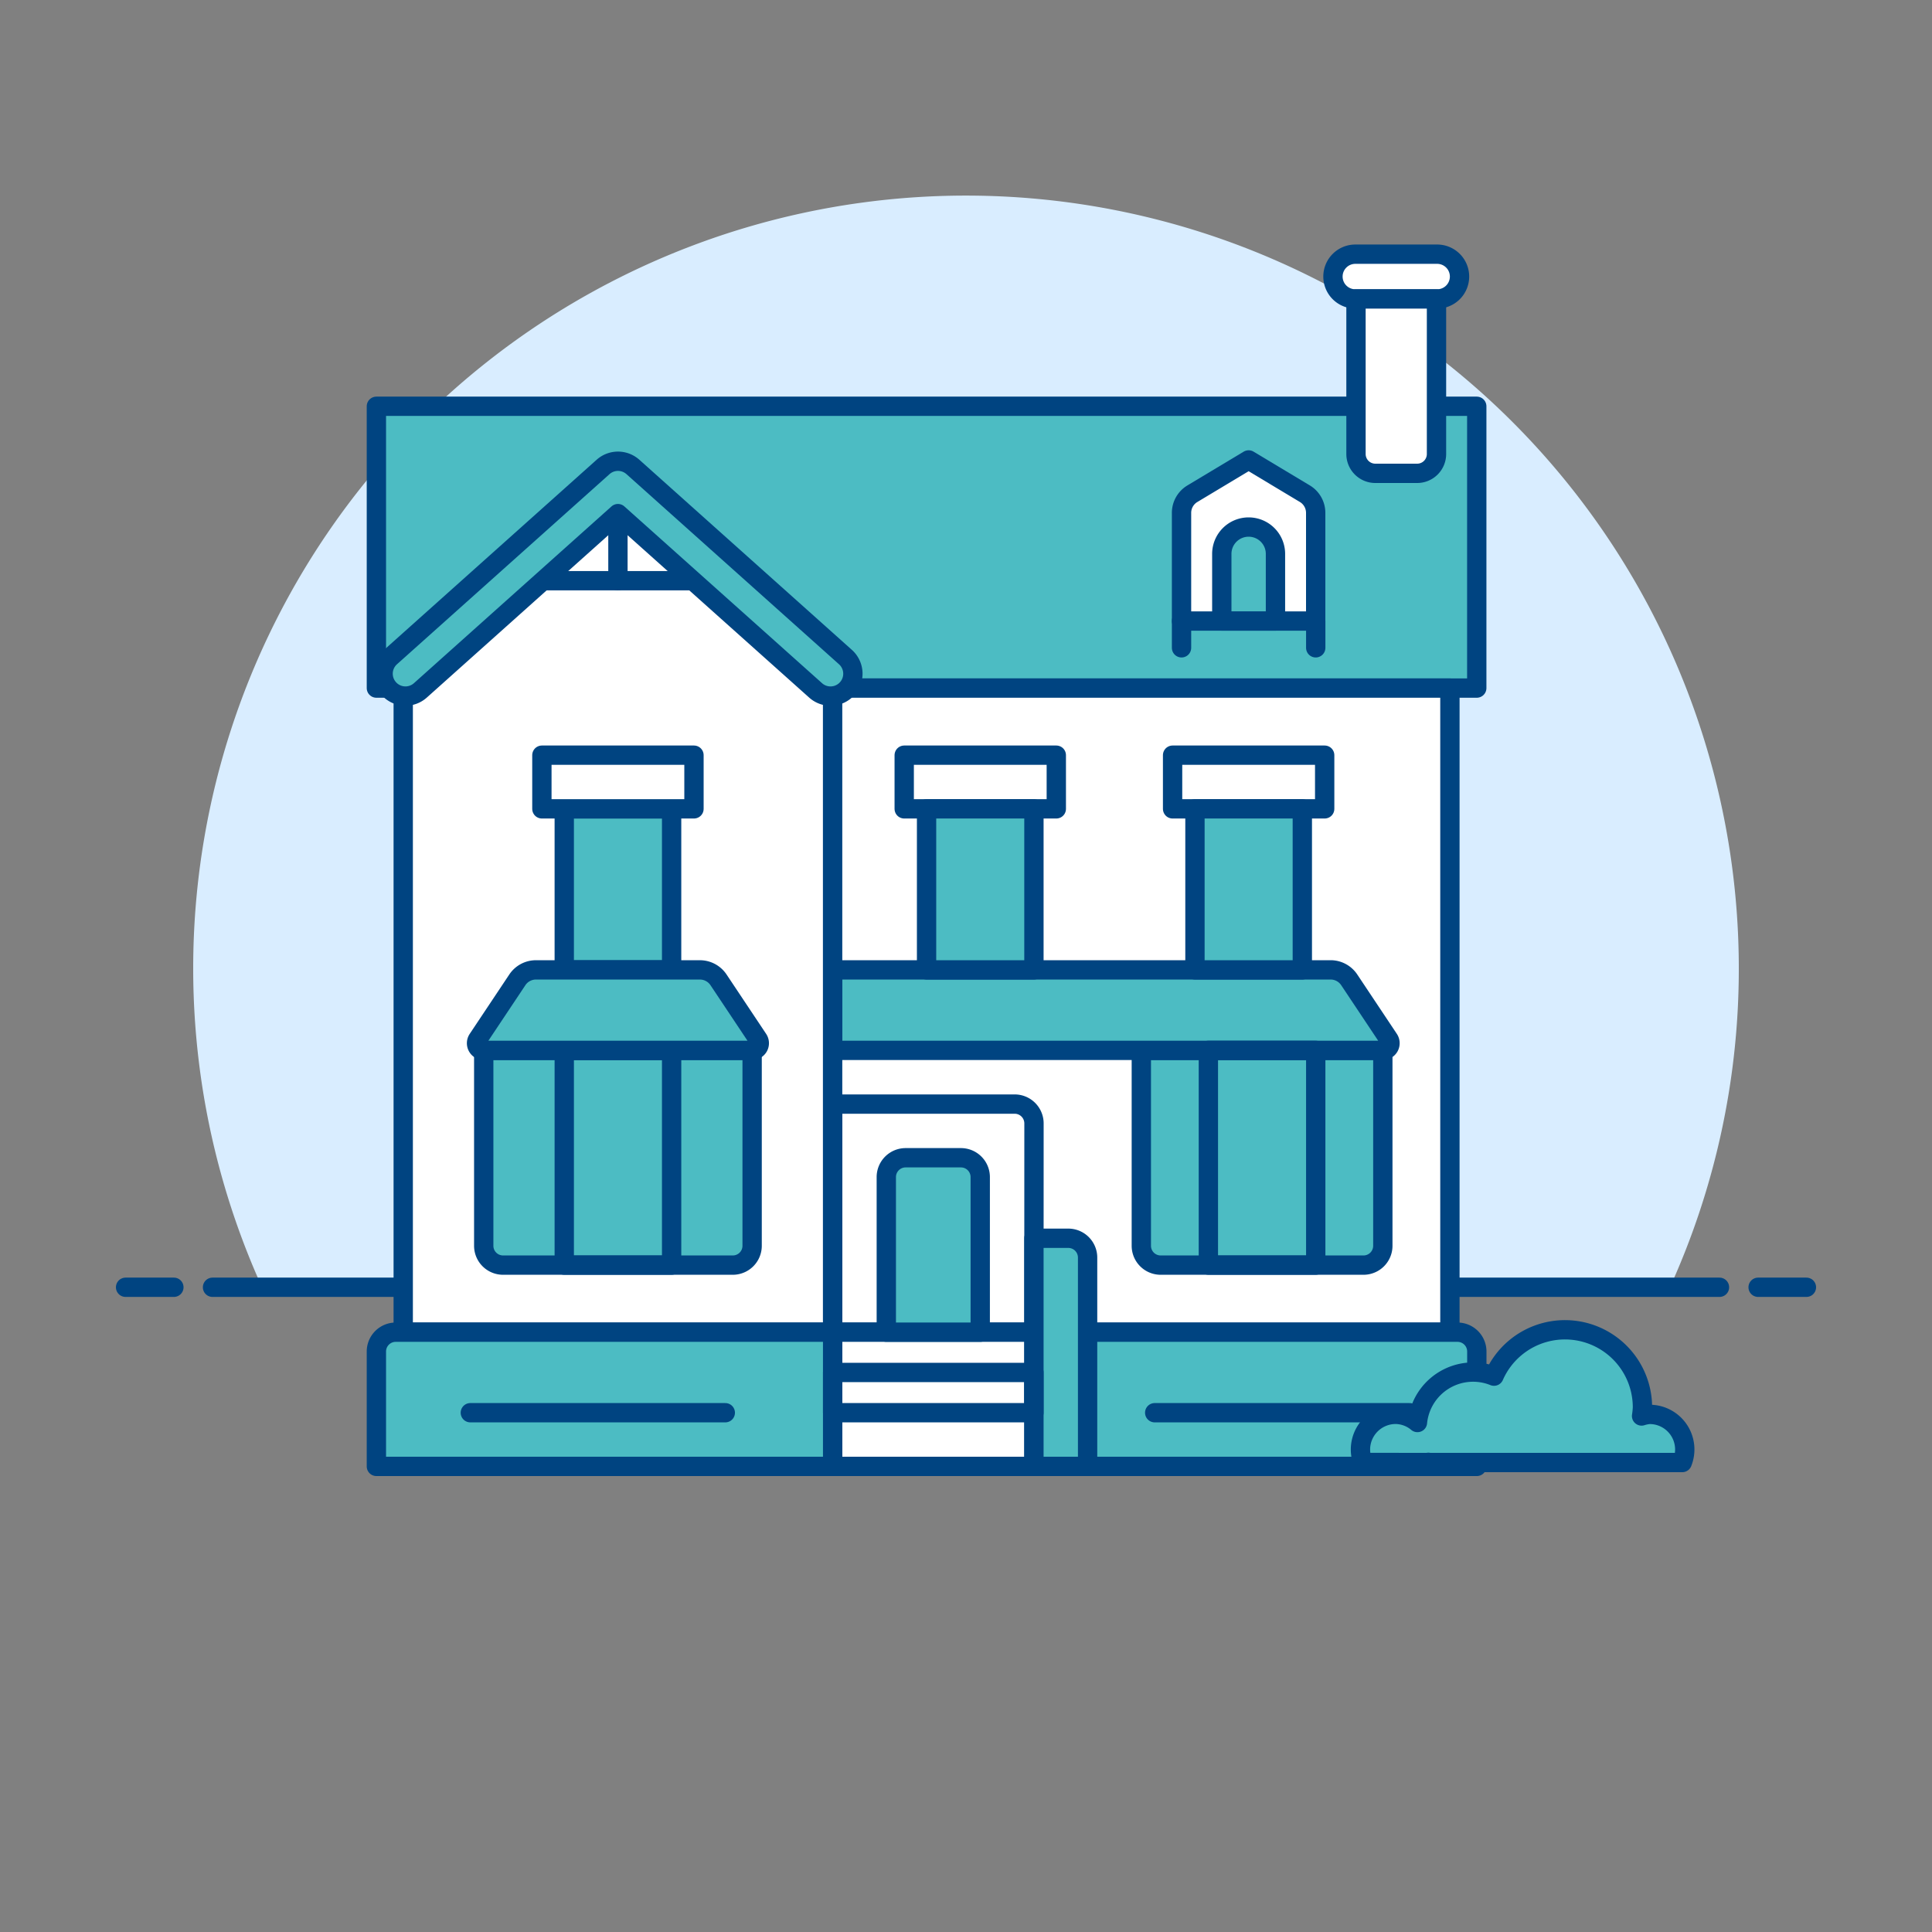 <svg viewBox="0 0 100 100" height="100" width="100" xmlns="http://www.w3.org/2000/svg"><rect x="0" y="0" width="100" height="100" fill="#808080" stroke="none"/><path d="M90,50.129a40,40,0,1,0-76.436,16.5H86.436A39.841,39.841,0,0,0,90,50.129Z" fill="#d9edff"/><path d="M11 66.629L89 66.629" fill="none" stroke="#004481" stroke-linecap="round" stroke-linejoin="round"/><path d="M6.5 66.629L9 66.629" fill="none" stroke="#004481" stroke-linecap="round" stroke-linejoin="round"/><path d="M91 66.629L93.5 66.629" fill="none" stroke="#004481" stroke-linecap="round" stroke-linejoin="round"/><path d="M19.482 21.029 L76.437 21.029 L76.437 35.615 L19.482 35.615 Z" fill="#4cbcc3"/><path d="M19.482 21.029 L76.437 21.029 L76.437 35.615 L19.482 35.615 Z" fill="none" stroke="#004481" stroke-linecap="round" stroke-linejoin="round"/><path d="M42.981,36.029a1.15,1.15,0,0,1-.771-.3L31.984,26.585,21.758,35.734a1.148,1.148,0,0,1-.887.289V68.954H43.1V36.024C43.059,36.027,43.02,36.029,42.981,36.029Z" fill="#ffffff"/><path d="M43.097 68.954L20.871 68.954 20.871 35.615 31.984 25.891 43.097 35.615 43.097 68.954z" fill="none" stroke="#004481" stroke-linecap="round" stroke-linejoin="round"/><path d="M43.097 35.615H75.047V68.955H43.097z" fill="#ffffff"/><path d="M43.097 35.615H75.047V68.955H43.097z" fill="none" stroke="#004481" stroke-linecap="round" stroke-linejoin="round"/><path d="M37.93,65.482H26.038a1,1,0,0,1-1-1V54.368H38.93V64.482A1,1,0,0,1,37.93,65.482Z" fill="#4cbcc3"/><path d="M37.93,65.482H26.038a1,1,0,0,1-1-1V54.368H38.93V64.482A1,1,0,0,1,37.93,65.482Z" fill="none" stroke="#004481" stroke-linecap="round" stroke-linejoin="round"/><path d="M70.575,65.482h-10.5a1,1,0,0,1-1-1V54.368h12.5V64.482A1,1,0,0,1,70.575,65.482Z" fill="#4cbcc3"/><path d="M70.575,65.482h-10.5a1,1,0,0,1-1-1V54.368h12.5V64.482A1,1,0,0,1,70.575,65.482Z" fill="none" stroke="#004481" stroke-linecap="round" stroke-linejoin="round"/><path d="M71.884,53.79a.372.372,0,0,1-.309.578H43.1V50.2H68.871a1.159,1.159,0,0,1,.964.515Z" fill="#4cbcc3" stroke="#004481" stroke-linecap="round" stroke-linejoin="round"/><path d="M43.1,68.954h32.34a1,1,0,0,1,1,1V75.9H43.1Z" fill="#4cbcc3"/><path d="M20.482,68.954H43.1V75.9H19.482V69.954A1,1,0,0,1,20.482,68.954Z" fill="#4cbcc3"/><path d="M43.1,68.954h32.34a1,1,0,0,1,1,1V75.9H43.1Z" fill="none" stroke="#004481" stroke-linecap="round" stroke-linejoin="round"/><path d="M29.206 41.866H34.763V50.201H29.206z" fill="#4cbcc3"/><path d="M29.206 41.866H34.763V50.201H29.206z" fill="none" stroke="#004481" stroke-linecap="round" stroke-linejoin="round"/><path d="M29.206 54.368H34.763V65.481H29.206z" fill="none" stroke="#004481" stroke-linecap="round" stroke-linejoin="round"/><path d="M62.545 54.368H68.102V65.481H62.545z" fill="none" stroke="#004481" stroke-linecap="round" stroke-linejoin="round"/><path d="M53.516,68.954H43.1V57.147h9.419a1,1,0,0,1,1,1Z" fill="#ffffff" stroke="#004481" stroke-linecap="round" stroke-linejoin="round"/><path d="M24.729,53.79a.371.371,0,0,0,.309.578H38.93a.372.372,0,0,0,.309-.578L37.19,50.716a1.159,1.159,0,0,0-.964-.515H27.741a1.157,1.157,0,0,0-.963.515Z" fill="#4cbcc3" stroke="#004481" stroke-linecap="round" stroke-linejoin="round"/><path d="M28.048 39.088 L35.920 39.088 L35.920 41.866 L28.048 41.866 Z" fill="#ffffff" stroke="#004481" stroke-linecap="round" stroke-linejoin="round"/><path d="M46.802 39.088 L54.674 39.088 L54.674 41.866 L46.802 41.866 Z" fill="#ffffff" stroke="#004481" stroke-linecap="round" stroke-linejoin="round"/><path d="M60.693 39.088 L68.565 39.088 L68.565 41.866 L60.693 41.866 Z" fill="#ffffff" stroke="#004481" stroke-linecap="round" stroke-linejoin="round"/><path d="M74.353,13.157H70.186a1.158,1.158,0,1,0,0,2.315h4.167a1.158,1.158,0,1,0,0-2.315Z" fill="#ffffff" stroke="#004481" stroke-linecap="round" stroke-linejoin="round"/><path d="M47.959 41.866H53.516V50.201H47.959z" fill="#4cbcc3"/><path d="M47.959 41.866H53.516V50.201H47.959z" fill="none" stroke="#004481" stroke-linecap="round" stroke-linejoin="round"/><path d="M61.851 41.866H67.408V50.201H61.851z" fill="#4cbcc3"/><path d="M61.851 41.866H67.408V50.201H61.851z" fill="none" stroke="#004481" stroke-linecap="round" stroke-linejoin="round"/><path d="M67.54,25.554l-2.911-1.747-2.911,1.747a1.155,1.155,0,0,0-.562.992v5.6H68.1v-5.6A1.157,1.157,0,0,0,67.54,25.554Z" fill="#ffffff" stroke="#004481" stroke-linecap="round" stroke-linejoin="round"/><path d="M66.018,32.142H63.24V28.669a1.389,1.389,0,0,1,1.389-1.389h0a1.389,1.389,0,0,1,1.389,1.389Z" fill="#4cbcc3"/><path d="M66.018,32.142H63.24V28.669a1.389,1.389,0,0,1,1.389-1.389h0a1.389,1.389,0,0,1,1.389,1.389Z" fill="none" stroke="#004481" stroke-linecap="round" stroke-linejoin="round"/><path d="M70.186,15.472h4.167V23.5a1,1,0,0,1-1,1H71.186a1,1,0,0,1-1-1Z" fill="#ffffff" stroke="#004481" stroke-linecap="round" stroke-linejoin="round"/><path d="M43.097 68.954H53.516V75.9H43.097z" fill="#ffffff" stroke="#004481" stroke-linecap="round" stroke-linejoin="round"/><path d="M56.294,75.9H53.516V64.092h1.778a1,1,0,0,1,1,1Z" fill="#4cbcc3" stroke="#004481" stroke-linecap="round" stroke-linejoin="round"/><path d="M50.737,68.954H45.875V60.925a1,1,0,0,1,1-1h2.862a1,1,0,0,1,1,1Z" fill="#4cbcc3" stroke="#004481" stroke-linecap="round" stroke-linejoin="round"/><path d="M20.482,68.954H43.1V75.9H19.482V69.954A1,1,0,0,1,20.482,68.954Z" fill="none" stroke="#004481" stroke-linecap="round" stroke-linejoin="round"/><path d="M43.097 71.038H53.516V73.122H43.097z" fill="none" stroke="#004481" stroke-linecap="round" stroke-linejoin="round"/><path d="M28.102 30.058L35.865 30.058" fill="none" stroke="#004481" stroke-linecap="round" stroke-linejoin="round"/><path d="M31.984 26.585L31.984 30.058" fill="none" stroke="#004481" stroke-linecap="round" stroke-linejoin="round"/><path d="M61.156 32.142L61.156 33.531" fill="none" stroke="#004481" stroke-linecap="round" stroke-linejoin="round"/><path d="M68.102 32.142L68.102 33.531" fill="none" stroke="#004481" stroke-linecap="round" stroke-linejoin="round"/><path d="M24.344 73.122L37.541 73.122" fill="none" stroke="#004481" stroke-linecap="round" stroke-linejoin="round"/><path d="M59.767 73.122L72.964 73.122" fill="none" stroke="#004481" stroke-linecap="round" stroke-linejoin="round"/><path d="M73.928,75.7l.005-.01.01.01h13.13a1.816,1.816,0,0,0-1.695-2.491,1.764,1.764,0,0,0-.41.082,3.866,3.866,0,0,0,.045-.447,4.011,4.011,0,0,0-7.684-1.615,2.893,2.893,0,0,0-3.962,2.4,1.789,1.789,0,0,0-1.125-.423,1.825,1.825,0,0,0-1.825,1.824,1.8,1.8,0,0,0,.13.667Z" fill="#4cbcc3" stroke="#004481" stroke-linecap="round" stroke-linejoin="round"/><path d="M42.981,36.029a1.15,1.15,0,0,1-.771-.3L31.984,26.585,21.758,35.734a1.157,1.157,0,1,1-1.543-1.725l11-9.84a1.158,1.158,0,0,1,1.544,0l11,9.84a1.157,1.157,0,0,1-.772,2.02Z" fill="#4cbcc3" stroke="#004481" stroke-linecap="round" stroke-linejoin="round"/></svg>